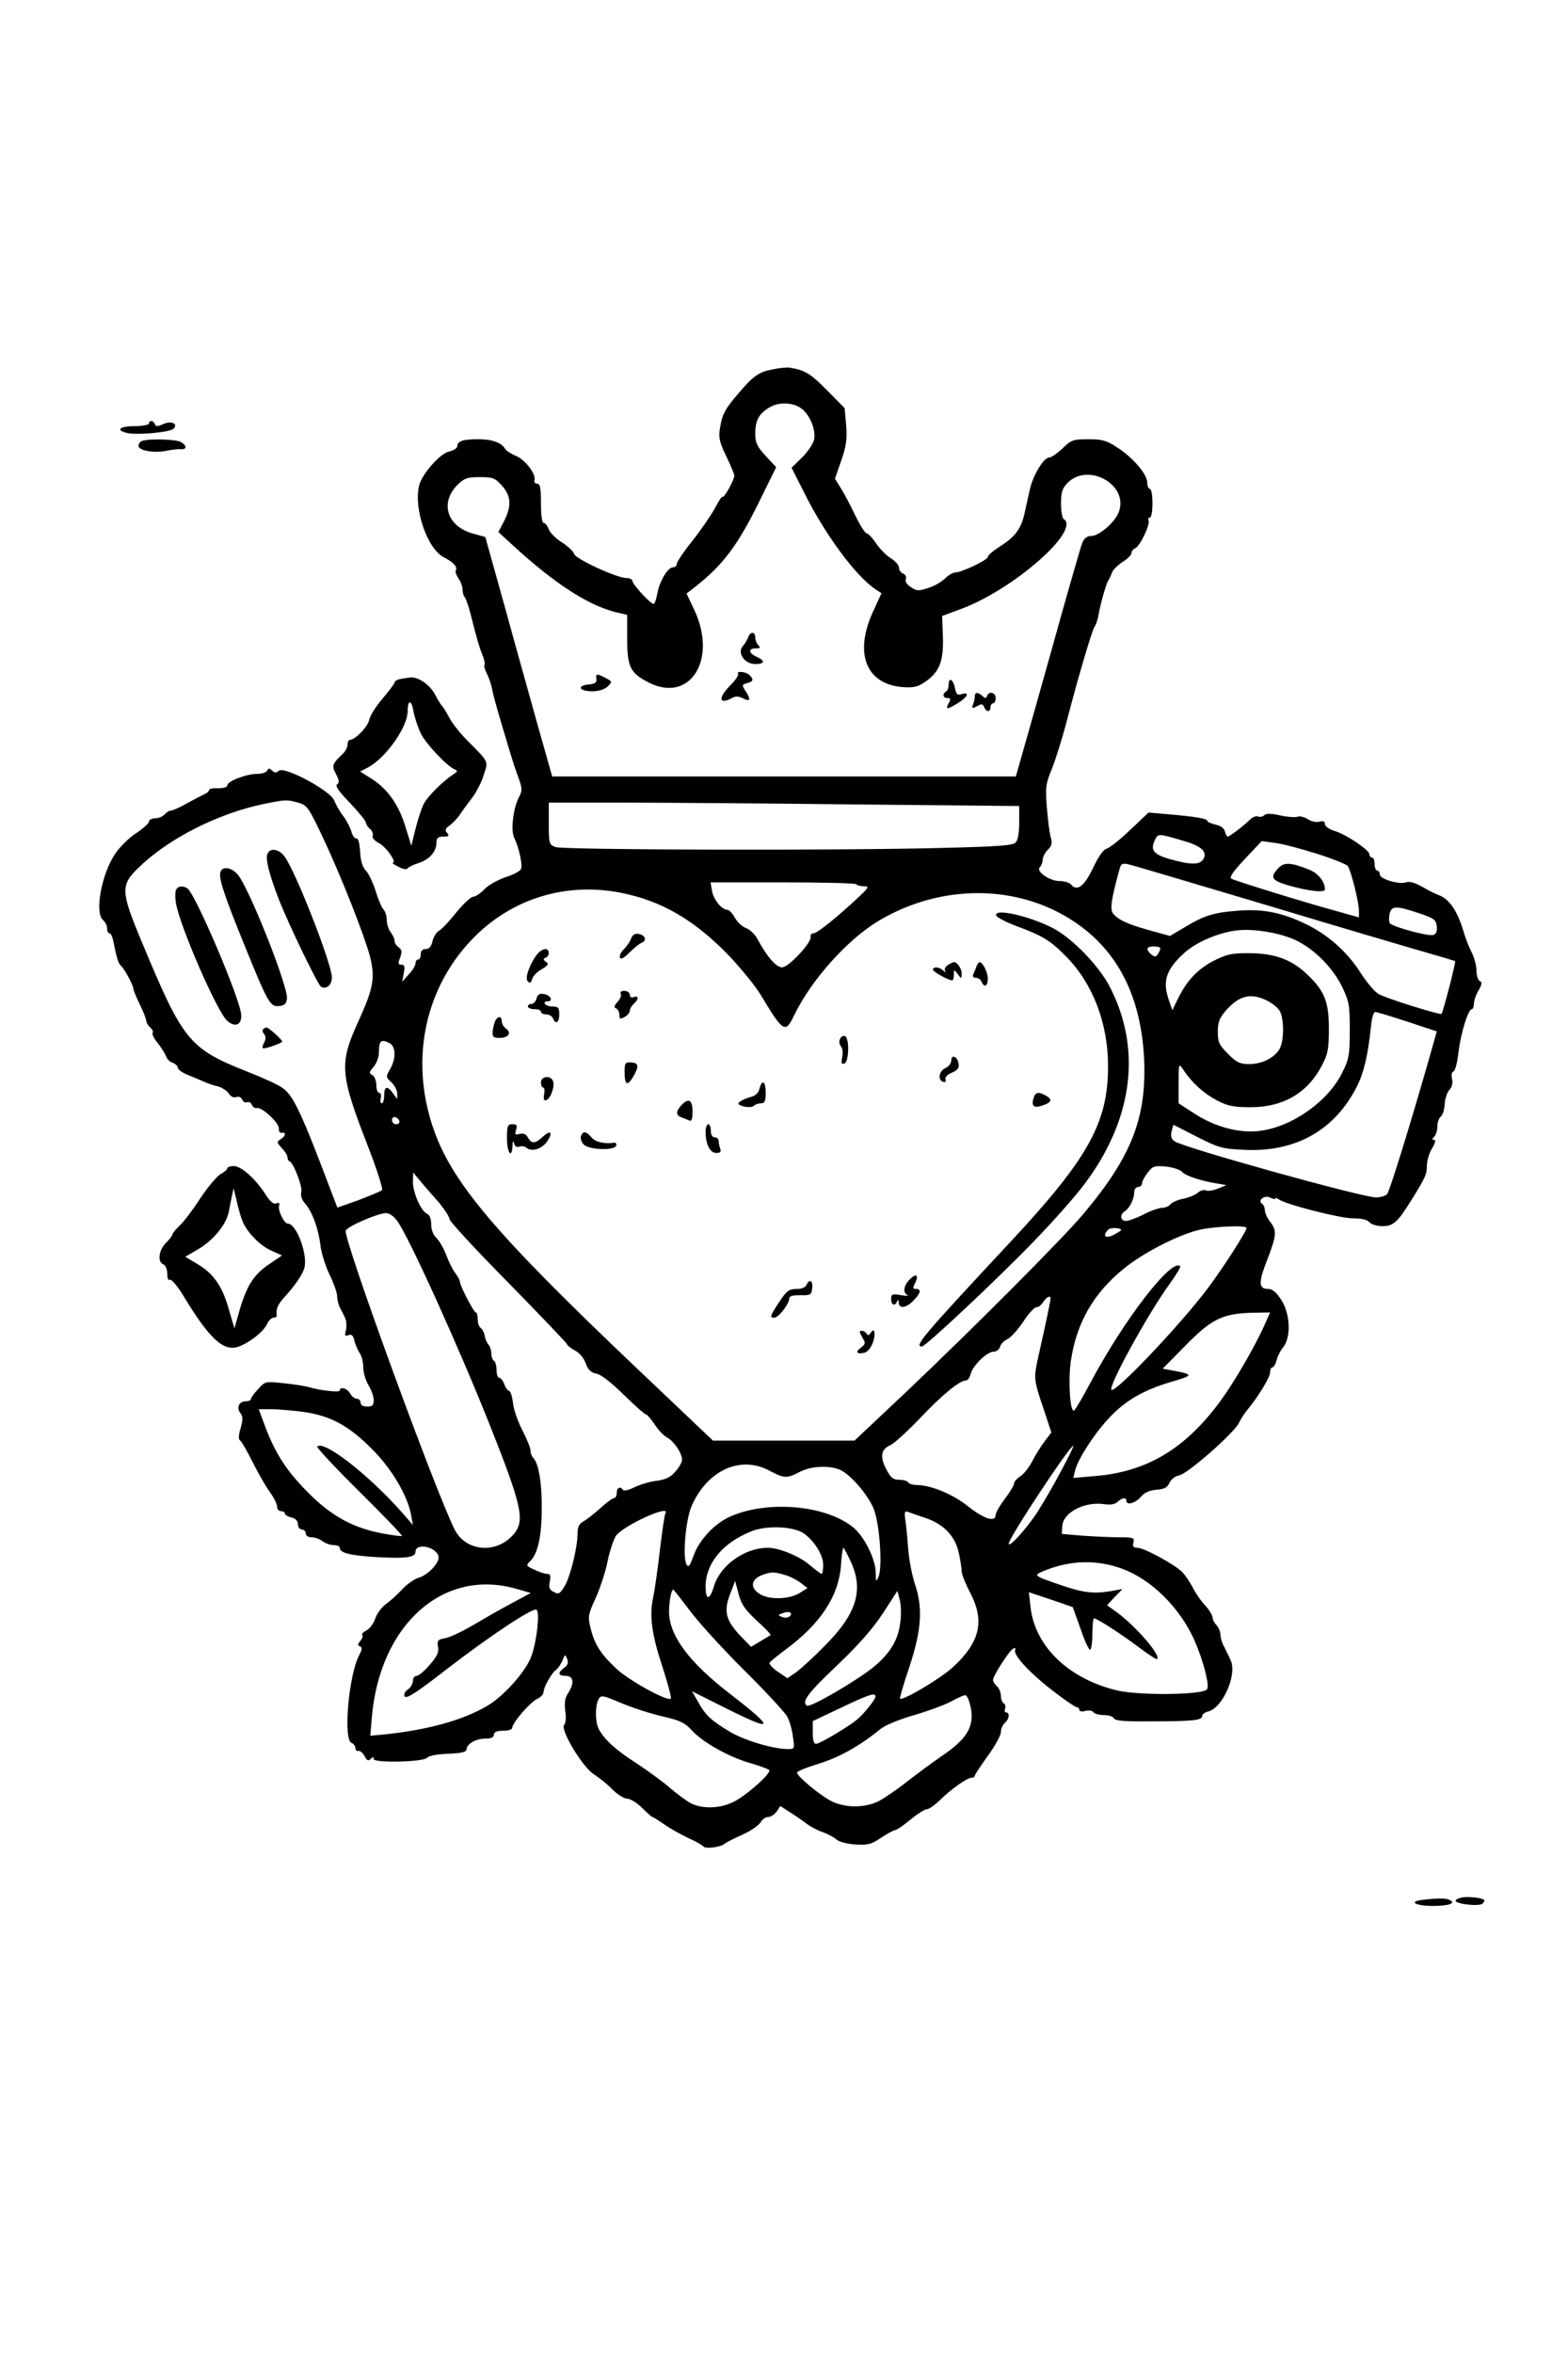 <?xml version="1.0" encoding="UTF-8" standalone="yes"?>
<svg version="1.0" xmlns="http://www.w3.org/2000/svg" width="450pt" height="675pt" viewBox="0 0 600 900" preserveAspectRatio="xMidYMid meet">
  <g transform="translate(0,900) scale(0.1,-0.1)" fill="#000000" stroke="none">
    <path d="M2961 7588 c-56 -10 -78 -25 -133 -90 -55 -64 -64 -81 -73 -136 -6
-36 -2 -53 24 -107 17 -35 31 -69 31 -74 0 -16 -39 -87 -45 -81 -2 3 -16 -17
-30 -45 -15 -27 -53 -83 -86 -124 -32 -40 -59 -80 -59 -87 0 -8 -7 -14 -15
-14 -20 0 -52 -54 -60 -102 -4 -21 -10 -38 -14 -38 -12 0 -81 75 -81 88 0 6
-10 11 -22 11 -35 -1 -196 73 -201 92 -3 10 -23 29 -46 44 -23 14 -46 37 -51
50 -5 14 -14 25 -20 25 -6 0 -10 30 -10 75 0 59 -3 75 -15 75 -8 0 -12 6 -10
13 8 21 -34 78 -70 93 -18 7 -38 20 -42 27 -14 24 -50 37 -102 37 -59 0 -81
-7 -81 -26 0 -8 -14 -17 -31 -21 -34 -6 -104 -86 -115 -129 -22 -89 31 -244
95 -276 36 -18 53 -37 45 -50 -3 -4 2 -18 10 -30 9 -12 16 -32 16 -43 0 -12 4
-25 9 -30 5 -6 19 -49 30 -96 12 -48 27 -102 36 -121 8 -20 12 -38 9 -41 -3
-3 1 -18 9 -34 8 -15 18 -44 21 -63 6 -31 21 -82 70 -245 8 -27 22 -69 31 -93
14 -39 14 -46 0 -73 -21 -40 -31 -124 -18 -152 19 -39 33 -104 27 -120 -3 -9
-30 -23 -59 -32 -29 -10 -66 -30 -81 -46 -15 -16 -35 -29 -43 -29 -9 0 -38
-27 -65 -60 -26 -33 -56 -65 -66 -70 -10 -6 -21 -23 -25 -40 -5 -21 -13 -30
-26 -30 -12 0 -19 -7 -19 -20 0 -11 -4 -20 -10 -20 -5 0 -10 -6 -10 -14 0 -8
-11 -28 -26 -43 l-25 -28 6 33 c5 25 3 32 -9 32 -13 0 -14 5 -5 27 8 22 7 30
-5 39 -9 6 -16 17 -16 25 0 8 -7 23 -15 33 -8 11 -15 32 -15 47 0 15 -6 34
-13 41 -7 7 -20 39 -30 71 -10 32 -27 67 -37 77 -13 13 -20 37 -22 72 -2 33
-7 52 -14 51 -7 -1 -15 10 -19 25 -4 15 -18 42 -31 60 -14 17 -29 45 -35 60
-13 37 -190 132 -212 114 -10 -9 -17 -8 -26 1 -11 9 -14 9 -18 0 -3 -7 -20
-13 -39 -13 -41 0 -114 -28 -114 -44 0 -7 -14 -11 -35 -11 -19 1 -35 -2 -35
-7 0 -5 -10 -13 -22 -18 -13 -6 -43 -22 -67 -35 -24 -14 -50 -25 -56 -25 -7 0
-18 -7 -25 -15 -7 -8 -23 -15 -36 -15 -13 0 -24 -6 -24 -12 0 -7 -22 -27 -49
-45 -27 -17 -63 -53 -80 -78 -53 -79 -80 -227 -46 -255 8 -7 15 -21 15 -31 0
-11 4 -19 9 -19 5 0 11 -12 14 -27 14 -70 20 -89 31 -98 13 -13 46 -73 46 -86
0 -5 11 -32 25 -61 14 -28 25 -57 25 -64 0 -6 7 -17 15 -24 8 -7 12 -16 9 -21
-3 -5 6 -23 20 -39 13 -17 27 -39 31 -49 3 -11 15 -23 26 -26 10 -4 19 -12 19
-18 0 -7 15 -18 33 -26 17 -7 46 -19 62 -26 17 -8 42 -17 58 -20 15 -4 34 -16
42 -27 8 -13 20 -18 30 -14 9 3 18 -1 22 -10 3 -8 11 -13 18 -10 8 3 16 -2 19
-10 3 -8 12 -14 19 -12 20 4 85 -57 84 -78 -1 -11 4 -18 11 -17 18 4 15 -14
-5 -25 -15 -9 -14 -12 5 -33 12 -12 22 -28 22 -35 0 -7 3 -14 8 -16 16 -7 50
-97 45 -117 -4 -14 2 -30 14 -44 27 -30 51 -94 59 -159 3 -29 19 -80 35 -113
16 -33 29 -70 29 -82 0 -13 5 -32 10 -43 6 -11 15 -29 20 -40 6 -11 7 -32 4
-47 -6 -22 -4 -25 9 -20 12 5 19 -1 23 -21 4 -15 13 -36 20 -47 8 -11 14 -35
14 -55 0 -19 9 -50 20 -68 11 -18 20 -44 20 -57 0 -20 -5 -25 -25 -25 -16 0
-25 6 -25 15 0 8 -7 15 -15 15 -8 0 -19 9 -25 20 -11 20 -40 28 -40 11 0 -8
-80 1 -120 14 -11 3 -52 10 -92 14 -73 8 -73 8 -100 -22 -16 -17 -28 -34 -28
-39 0 -4 -9 -8 -20 -8 -26 0 -36 -25 -20 -45 10 -13 10 -24 1 -57 -8 -26 -9
-43 -3 -47 6 -3 28 -42 50 -86 22 -44 52 -95 66 -114 14 -19 26 -43 26 -53 0
-10 7 -18 15 -18 8 0 15 -4 15 -9 0 -5 11 -12 25 -15 16 -4 25 -13 25 -26 0
-11 7 -20 15 -20 8 0 15 -7 15 -15 0 -9 9 -15 23 -15 12 0 31 -7 41 -15 11 -8
30 -15 43 -15 13 0 23 -4 23 -10 0 -20 41 -30 144 -36 111 -6 146 -1 146 21 0
35 81 19 88 -19 5 -23 -42 -72 -77 -81 -14 -4 -42 -23 -61 -43 -19 -21 -48
-47 -64 -58 -16 -12 -34 -36 -40 -55 -6 -18 -21 -38 -33 -45 -13 -6 -20 -14
-17 -17 4 -4 1 -14 -7 -23 -11 -13 -11 -18 -2 -21 10 -4 9 -12 -3 -35 -40 -77
-61 -322 -29 -334 8 -4 15 -12 15 -20 0 -8 5 -13 12 -11 6 1 17 -8 23 -20 9
-17 14 -20 23 -11 9 9 12 9 12 0 0 -16 191 -12 205 5 6 7 39 14 80 15 50 2 70
7 70 16 0 21 36 42 72 42 23 0 33 5 33 15 0 10 11 15 35 15 20 0 35 5 35 11 0
19 70 100 96 111 13 6 24 18 24 26 0 19 32 75 48 85 7 5 18 21 24 35 10 25 11
26 18 7 6 -14 3 -24 -11 -34 -26 -19 -24 -31 6 -31 30 0 34 -27 9 -66 -12 -18
-15 -37 -11 -68 4 -24 2 -47 -4 -53 -17 -17 69 -161 113 -189 20 -13 53 -39
72 -59 19 -19 45 -35 57 -35 11 0 37 -16 56 -35 19 -19 37 -35 40 -35 2 0 23
-13 46 -29 23 -16 65 -39 92 -52 28 -12 53 -27 56 -31 7 -11 64 -4 81 9 7 6
38 22 70 36 31 14 61 35 68 46 6 12 19 21 29 21 10 0 25 10 33 21 l14 21 39
-25 c22 -14 51 -34 65 -45 14 -10 40 -24 59 -30 19 -7 42 -19 52 -28 10 -9 41
-17 73 -19 48 -3 61 1 98 26 24 16 48 29 53 29 6 0 32 18 59 40 26 22 55 40
63 40 8 0 29 15 47 32 43 43 106 88 123 88 7 0 13 3 13 8 0 4 23 38 50 76 28
38 50 79 50 91 0 12 7 28 15 35 17 14 20 40 5 40 -5 0 -7 6 -4 14 3 8 1 17 -5
21 -6 3 -11 17 -11 29 0 13 -7 29 -15 36 -8 7 -15 18 -15 24 0 17 63 114 78
121 7 2 10 0 7 -5 -11 -17 52 -86 141 -155 46 -36 89 -65 94 -65 6 0 10 -5 10
-10 0 -6 10 -8 24 -4 13 3 27 1 30 -5 4 -6 22 -11 41 -11 18 0 35 -6 37 -12 4
-10 41 -13 144 -12 158 0 194 4 194 20 0 7 11 15 24 18 55 14 111 141 85 196
-6 14 -18 37 -25 52 -8 14 -14 35 -14 46 0 11 -7 27 -15 36 -8 8 -15 21 -15
29 0 8 -12 28 -27 45 -16 16 -37 47 -48 68 -11 22 -29 48 -40 60 -28 29 -147
94 -173 94 -15 0 -19 5 -15 20 5 18 0 20 -53 20 -33 0 -95 3 -140 6 l-81 7 2
30 c3 51 83 94 158 84 27 -4 44 -1 54 9 17 16 33 18 33 4 0 -19 34 -10 55 14
14 17 34 26 61 28 30 2 41 9 49 26 6 14 22 26 38 29 33 7 206 159 227 199 8
16 22 38 31 49 43 51 89 127 89 145 0 11 4 20 9 20 5 0 12 12 16 27 3 14 15
38 26 51 30 39 26 127 -8 180 -19 29 -34 42 -51 42 -36 0 -37 25 -3 111 36 94
38 112 11 146 -11 14 -20 34 -20 44 0 10 -5 21 -10 24 -21 13 10 36 31 24 10
-5 19 -7 19 -3 0 3 6 2 13 -3 23 -19 234 -73 284 -73 33 0 55 -5 63 -15 7 -8
29 -15 49 -15 43 0 59 15 112 100 54 87 59 98 59 132 0 18 9 48 20 66 12 20
15 32 8 32 -9 0 -9 3 0 12 7 7 12 24 12 39 0 15 6 32 13 38 8 6 14 27 15 47 1
20 9 45 18 55 11 12 14 27 10 43 -3 15 -1 26 6 28 6 2 15 35 19 74 9 73 37
164 51 164 4 0 8 9 8 21 0 11 8 35 18 51 13 23 14 32 5 35 -7 3 -13 20 -13 39
0 19 -8 51 -19 72 -10 20 -24 55 -30 77 -22 76 -53 123 -90 139 -20 8 -43 19
-51 24 -44 26 -63 32 -80 27 -28 -9 -100 13 -100 30 0 8 -4 15 -10 15 -5 0
-10 11 -10 25 0 14 -4 25 -10 25 -5 0 -10 6 -10 13 -1 16 -89 76 -134 89 -20
6 -36 18 -36 26 0 10 -7 13 -21 9 -12 -3 -32 1 -45 10 -13 8 -31 13 -39 9 -9
-3 -38 -1 -66 5 -35 8 -54 8 -61 1 -6 -6 -17 -8 -24 -5 -7 3 -21 -2 -30 -11
-21 -22 -79 -66 -86 -66 -3 0 -8 9 -11 20 -3 13 -17 22 -36 26 -17 4 -31 10
-31 14 0 9 -48 17 -155 26 l-70 6 -70 -66 c-38 -37 -79 -69 -90 -72 -13 -3
-32 -31 -52 -73 -33 -70 -61 -92 -84 -65 -6 8 -26 14 -44 14 -39 0 -92 37 -76
53 6 6 11 19 11 29 0 10 9 27 19 37 16 16 18 26 12 48 -5 16 -11 66 -15 113
-6 78 -5 91 19 149 14 35 39 114 55 175 41 159 99 358 109 370 5 6 11 25 14
41 9 51 29 119 38 135 5 8 12 23 15 32 4 10 22 27 40 39 19 11 34 27 34 34 0
7 6 15 14 18 18 7 59 93 51 107 -3 5 -1 10 4 10 7 0 11 23 11 55 0 30 -4 55
-10 55 -5 0 -10 11 -10 24 0 32 -54 95 -114 134 -41 27 -58 32 -111 32 -59 0
-66 -3 -99 -35 -20 -19 -43 -35 -51 -35 -21 0 -62 -67 -74 -122 -6 -27 -16
-69 -21 -94 -13 -57 -36 -88 -95 -125 -25 -16 -45 -33 -45 -39 0 -12 -101 -60
-126 -60 -8 0 -25 -10 -38 -23 -12 -12 -41 -29 -64 -36 -36 -12 -44 -12 -66 3
-16 10 -23 22 -20 31 4 8 -1 17 -10 21 -9 3 -16 14 -16 23 0 9 -14 25 -30 35
-17 10 -42 35 -57 57 -14 21 -31 39 -37 39 -6 1 -25 31 -43 68 -18 37 -42 84
-55 104 l-23 37 24 69 c19 55 23 81 19 134 l-6 67 -69 70 c-64 64 -82 75 -143
85 -8 1 -35 -1 -59 -6z m111 -155 c31 -27 50 -80 43 -115 -4 -17 -25 -47 -46
-68 l-40 -39 47 -93 c80 -161 197 -320 273 -371 l24 -16 -33 -72 c-72 -158
-26 -275 112 -287 44 -3 59 0 88 20 55 37 71 79 68 173 l-3 79 73 27 c200 74
460 302 392 344 -5 3 -10 30 -10 59 0 44 5 58 25 79 81 81 238 -10 195 -114
-16 -39 -75 -89 -104 -89 -16 0 -27 -8 -35 -27 -6 -16 -61 -206 -121 -423 -61
-217 -116 -412 -122 -432 l-11 -38 -887 0 -887 0 -56 198 c-30 108 -88 314
-127 457 l-73 261 -50 14 c-97 28 -124 117 -57 185 27 26 37 30 86 30 50 0 58
-3 85 -33 35 -39 37 -77 8 -135 l-22 -42 59 -54 c156 -143 283 -225 388 -252
l46 -11 0 -93 c0 -105 12 -130 81 -165 157 -81 264 83 178 272 l-32 68 29 22
c111 87 167 161 253 337 l61 124 -40 43 c-33 36 -40 51 -40 84 0 52 13 76 53
101 38 24 98 20 129 -8z m-1931 -1503 c34 -10 40 -18 93 -130 71 -150 160
-377 182 -459 20 -81 13 -121 -44 -246 -75 -164 -72 -202 38 -485 33 -85 56
-158 52 -162 -4 -4 -45 -21 -89 -38 l-82 -29 -20 52 c-117 310 -148 376 -189
405 -15 12 -75 39 -133 62 -227 90 -248 116 -410 506 -77 185 -78 209 -8 276
114 111 304 207 479 243 83 17 88 17 131 5z m2142 -7 l617 -6 0 -63 c0 -40 -5
-68 -14 -77 -11 -11 -70 -15 -272 -20 -400 -11 -1459 -8 -1488 3 -25 9 -26 13
-26 90 l0 80 283 0 c156 0 561 -3 900 -7z m1255 -142 c62 -19 83 -41 66 -68
-14 -22 -50 -21 -128 1 -62 18 -75 34 -57 72 12 27 11 27 119 -5z m500 -46
c60 -19 114 -41 119 -47 12 -16 43 -138 43 -172 l0 -25 -92 26 c-118 32 -379
113 -396 122 -9 5 6 27 52 76 l64 68 50 -7 c28 -3 99 -22 160 -41z m-198 -195
c272 -82 547 -163 610 -181 63 -18 116 -34 118 -35 4 -2 -46 -196 -52 -202 -5
-5 -205 57 -239 75 -15 7 -45 43 -68 78 -52 83 -126 149 -213 191 -89 43 -162
58 -256 51 -94 -7 -131 -18 -204 -62 l-59 -35 -76 21 c-86 24 -121 40 -141 64
-14 16 -8 55 26 178 4 13 12 16 32 11 15 -3 250 -73 522 -154z m-1564 78 c4
-5 18 -8 30 -8 21 0 19 -4 -19 -40 -81 -76 -160 -140 -174 -140 -8 0 -13 -6
-11 -13 5 -21 -84 -117 -109 -117 -23 0 -57 39 -95 109 -9 17 -29 36 -43 41
-14 5 -34 23 -43 40 -9 16 -22 30 -28 30 -22 0 -52 37 -59 70 l-6 35 275 0
c151 0 278 -3 282 -7z m-904 -32 c159 -31 285 -104 419 -243 46 -49 100 -115
119 -147 88 -146 95 -150 129 -79 66 136 205 291 325 362 238 141 530 140 746
-4 167 -111 256 -286 268 -525 10 -225 -48 -375 -234 -595 -80 -95 -424 -440
-686 -688 l-188 -177 -271 0 -271 0 -296 281 c-539 512 -705 708 -776 919 -89
266 -27 542 163 730 147 145 348 205 553 166z m3058 -79 c57 -19 65 -25 68
-50 2 -18 -2 -29 -13 -33 -16 -7 -153 30 -166 44 -4 4 -5 19 -2 35 7 33 23 34
113 4z m-470 -104 c71 -35 139 -103 176 -178 26 -55 29 -69 29 -165 0 -94 -3
-111 -28 -161 -54 -112 -195 -211 -320 -225 -76 -9 -169 16 -247 67 l-60 39 0
77 c0 75 0 77 17 53 32 -50 79 -92 128 -118 42 -22 63 -27 130 -27 125 0 218
54 273 159 23 44 27 63 27 141 0 103 -16 144 -82 207 -59 57 -123 81 -218 82
-68 1 -88 -3 -137 -27 -62 -31 -106 -76 -140 -146 l-22 -45 -12 35 c-28 76
-12 122 61 187 48 42 137 78 205 84 66 6 164 -12 220 -39z m-520 -30 c0 -5 -4
-14 -9 -22 -8 -12 -12 -12 -25 -2 -23 19 -20 31 9 31 14 0 25 -3 25 -7z m406
-199 c19 -9 41 -26 49 -38 17 -23 20 -102 5 -140 -14 -37 -67 -66 -119 -66
-37 0 -49 6 -82 39 -34 34 -39 45 -39 84 0 38 6 53 32 83 50 56 93 67 154 38z
m540 -82 l112 -37 -34 -120 c-71 -247 -146 -490 -156 -502 -6 -7 -25 -13 -43
-13 -52 0 -739 191 -771 215 -12 8 -15 20 -11 37 l7 26 90 -46 c83 -42 96 -46
181 -50 197 -10 348 76 432 244 26 51 42 122 53 227 3 34 10 57 17 56 7 0 62
-17 123 -37z m-3895 -82 c24 -13 25 -58 2 -99 -17 -29 -17 -31 5 -51 12 -11
22 -31 22 -43 l0 -21 -16 22 c-21 30 -34 28 -34 -8 0 -16 -4 -30 -9 -30 -5 0
-7 9 -4 20 3 11 0 20 -6 20 -6 0 -11 13 -11 30 0 16 -7 33 -15 38 -14 7 -13
11 5 32 11 13 20 37 20 55 0 45 8 52 41 35z m37 -298 c2 -7 -3 -12 -12 -12 -9
0 -16 7 -16 16 0 17 22 14 28 -4z m2995 -194 c12 -15 72 -35 136 -45 l34 -6
-32 -13 c-17 -7 -38 -11 -47 -7 -8 3 -22 -1 -32 -10 -9 -8 -34 -18 -54 -22
-21 -4 -42 -13 -49 -21 -6 -8 -21 -14 -33 -14 -11 0 -43 -11 -70 -25 -27 -14
-58 -25 -68 -25 -21 0 -24 25 -4 37 18 11 36 47 36 72 0 12 7 21 15 21 8 0 15
6 15 14 0 7 10 26 22 41 19 25 26 27 70 23 27 -3 54 -12 61 -20z m-2850 -110
c26 -30 47 -62 47 -71 0 -8 101 -118 225 -243 123 -126 225 -232 225 -236 0
-4 13 -14 29 -23 18 -9 35 -29 42 -49 9 -25 20 -36 41 -40 18 -3 58 -35 105
-81 42 -41 80 -75 85 -75 4 0 19 -17 33 -38 14 -22 36 -45 49 -51 25 -14 56
-60 56 -84 0 -9 -11 -29 -25 -45 -19 -22 -36 -31 -73 -36 -26 -3 -65 -15 -85
-25 -20 -10 -40 -15 -43 -10 -10 16 -24 9 -24 -11 0 -11 -5 -20 -10 -20 -6 0
-29 -17 -53 -39 -23 -21 -52 -43 -64 -50 -17 -9 -23 -21 -23 -47 0 -53 -28
-166 -50 -202 -18 -29 -23 -31 -41 -21 -17 8 -20 17 -15 40 4 22 2 29 -10 29
-9 0 -31 7 -49 16 -33 15 -33 16 -15 34 28 28 43 95 43 200 1 97 -12 173 -32
193 -6 6 -11 19 -11 29 0 10 -14 44 -31 77 -17 33 -34 80 -36 105 -3 25 -10
46 -15 46 -4 0 -13 11 -18 25 -5 14 -14 25 -20 25 -5 0 -10 13 -10 29 0 17 -4
33 -10 36 -5 3 -10 16 -10 29 0 12 -5 27 -10 32 -6 6 -13 21 -15 34 -2 13 -10
27 -16 31 -6 4 -11 18 -11 33 0 14 -3 26 -7 26 -8 0 -61 102 -61 117 0 6 -8
21 -18 34 -10 13 -26 45 -35 70 -10 26 -27 55 -37 64 -12 11 -20 31 -20 52 0
21 -6 36 -15 40 -23 8 -55 81 -55 122 l1 36 22 -26 c12 -15 43 -51 70 -81z
m-153 -78 c46 -64 230 -470 350 -770 125 -314 139 -373 99 -424 -63 -80 -184
-74 -229 13 -74 147 -428 1116 -417 1144 6 16 121 66 154 67 13 0 30 -12 43
-30z m2770 -35 c0 -2 -13 -10 -30 -19 -31 -15 -43 -3 -19 21 9 9 49 7 49 -2z
m480 8 c0 -13 -94 -159 -151 -234 -105 -139 -352 -399 -366 -385 -13 13 137
286 219 400 27 37 47 70 44 73 -32 32 -212 -200 -342 -443 -30 -57 -59 -106
-64 -109 -15 -9 -23 108 -13 185 21 148 86 263 205 359 70 57 197 123 279 145
55 15 189 21 189 9z m-750 -270 c0 -7 -14 -76 -51 -241 -13 -63 -12 -75 23
-177 l31 -94 -25 -33 c-14 -18 -35 -52 -47 -75 -12 -24 -32 -50 -46 -59 -14
-9 -25 -22 -25 -29 0 -7 -16 -33 -35 -58 -19 -25 -35 -53 -35 -61 0 -30 -45
-16 -105 32 -59 47 -143 82 -198 82 -14 0 -29 5 -32 10 -3 6 -19 10 -35 10
-23 0 -32 8 -49 41 -25 48 -20 76 17 92 15 7 65 53 112 102 82 87 152 145 176
145 7 0 15 11 18 24 8 33 63 86 88 86 11 0 22 8 25 19 2 10 15 23 28 29 13 6
40 36 60 66 20 31 43 56 51 56 8 0 19 9 26 20 13 20 28 27 28 13z m817 -105
c-37 -82 -115 -216 -168 -288 -134 -182 -281 -270 -481 -286 l-81 -7 7 29 c11
43 71 137 126 196 62 69 135 111 240 142 87 25 88 29 12 43 l-43 8 81 82 c107
110 148 130 272 132 l58 1 -23 -52z m-3679 -328 c103 -14 173 -50 263 -140 78
-77 140 -182 153 -259 l6 -34 -40 46 c-129 146 -301 280 -326 254 -4 -3 69
-81 161 -172 92 -91 166 -168 163 -170 -2 -2 -36 3 -76 10 -111 21 -195 67
-282 155 -82 82 -126 149 -165 253 l-25 67 48 0 c26 0 80 -5 120 -10z m2903
-225 c-27 -52 -70 -125 -94 -163 -46 -67 -107 -134 -107 -116 0 21 233 374
247 374 3 0 -18 -43 -46 -95z m-1117 0 c57 -30 66 -31 116 -5 46 24 119 26
159 6 39 -21 100 -91 123 -144 23 -52 36 -222 20 -262 -10 -23 -11 -22 -11 16
-1 51 -43 135 -84 170 -102 86 -324 107 -469 45 -62 -26 -122 -90 -144 -151
-14 -40 -20 -47 -27 -34 -16 28 -3 174 20 225 61 136 186 193 297 134z m-398
-164 c-3 -4 -12 -67 -21 -140 -8 -72 -20 -154 -26 -183 -15 -70 -5 -141 38
-270 19 -60 33 -111 30 -115 -13 -12 -158 68 -207 113 -61 57 -85 94 -100 156
-11 44 -10 51 19 115 17 37 38 101 46 141 8 40 23 84 32 98 30 40 212 123 189
85z m992 -16 c72 -23 117 -70 131 -135 6 -28 11 -60 11 -71 0 -11 15 -48 33
-82 56 -108 37 -189 -68 -285 -47 -43 -192 -129 -201 -119 -2 2 14 57 36 122
47 142 52 227 20 319 -10 31 -22 92 -25 134 -3 42 -8 92 -11 111 -4 25 -2 32
8 29 7 -3 37 -13 66 -23z m-461 -61 c42 -31 73 -83 73 -120 0 -19 -3 -34 -6
-34 -3 0 -24 16 -47 35 -38 33 -117 65 -159 65 -88 0 -182 -67 -206 -147 -16
-55 -32 -55 -32 -1 0 87 64 166 173 210 58 25 166 20 204 -8z m178 -106 c52
-111 22 -203 -103 -327 -42 -43 -91 -87 -108 -99 l-31 -21 -37 25 c-20 14 -34
29 -31 35 4 5 32 28 63 51 132 98 201 203 210 320 2 37 7 68 9 68 2 0 15 -24
28 -52z m1041 -29 c112 -42 220 -150 275 -274 33 -75 58 -171 48 -186 -13 -22
-255 -25 -343 -5 -187 44 -318 170 -333 323 l-6 53 84 -28 84 -29 29 -81 c15
-45 32 -82 37 -82 5 0 9 27 9 60 0 33 3 60 6 60 12 0 106 -61 172 -111 36 -27
67 -47 70 -45 15 16 -91 137 -168 189 l-24 17 29 31 30 31 -45 -8 c-66 -11
-105 -6 -190 23 -108 37 -109 37 -59 57 98 39 198 41 295 5z m-1286 -25 c13
-4 37 -16 52 -27 l28 -21 -30 -19 c-40 -25 -119 -27 -154 -3 -38 24 -32 57 14
73 35 12 42 11 90 -3z m-115 -172 c32 -29 56 -54 54 -56 -2 -1 -20 -12 -40
-24 l-35 -21 -36 37 c-63 65 -71 100 -41 173 l16 42 13 -49 c10 -39 24 -60 69
-102z m-923 122 l59 -17 -78 -42 c-43 -23 -109 -61 -148 -84 -38 -22 -84 -44
-102 -47 -28 -5 -31 -9 -27 -33 4 -20 -3 -36 -31 -68 -20 -24 -43 -43 -51 -43
-8 0 -14 -9 -14 -19 0 -11 -9 -26 -19 -33 -13 -9 -17 -19 -12 -27 6 -10 48 17
157 102 170 131 333 239 347 230 13 -8 2 -117 -19 -176 -20 -58 -105 -154
-170 -192 -93 -55 -229 -92 -393 -109 l-54 -5 6 72 c31 353 272 568 549 491z
m665 -81 c31 -43 125 -146 209 -230 84 -83 159 -164 167 -180 8 -15 18 -49 21
-75 7 -47 7 -48 -19 -48 -56 0 -166 33 -222 66 -73 44 -94 64 -122 115 l-23
40 132 -66 c184 -92 188 -79 15 55 -159 122 -234 224 -235 315 0 39 9 85 16
85 2 0 29 -35 61 -77z m808 -48 c-8 -69 -40 -121 -107 -175 -66 -52 -237 -152
-250 -144 -22 14 2 47 114 153 85 81 138 142 177 201 l55 85 9 -35 c5 -19 6
-57 2 -85z m-423 23 c-6 -6 -19 -7 -29 -3 -17 7 -17 8 2 15 24 9 41 2 27 -12z
m-487 -383 c66 -15 85 -24 110 -51 42 -47 138 -101 220 -126 39 -11 74 -24 78
-28 11 -10 -82 -94 -134 -121 -53 -27 -121 -29 -166 -6 -17 9 -53 36 -80 59
-26 23 -84 65 -128 94 -81 52 -123 91 -144 131 -14 27 -14 88 -1 113 9 17 14
17 87 -14 43 -18 114 -41 158 -51z m815 76 c0 -12 -48 -71 -74 -91 -38 -30
-140 -90 -153 -90 -9 0 -13 14 -13 44 l0 43 108 51 c109 52 132 59 132 43z
m364 -39 c16 -76 -13 -124 -118 -194 -33 -23 -90 -65 -126 -93 -36 -29 -85
-62 -107 -74 -52 -26 -124 -27 -178 -2 -41 19 -135 96 -135 111 0 5 37 20 83
34 78 24 157 68 234 131 19 16 72 38 135 56 57 17 121 41 143 54 22 12 45 22
50 21 6 -2 14 -21 19 -44z"/>
    <path d="M2863 6563 c-3 -10 -13 -26 -21 -35 -22 -26 8 -68 48 -68 37 0 39 13
5 28 -31 14 -33 32 -3 32 17 0 19 3 10 12 -7 7 -12 20 -12 30 0 23 -19 23 -27
1z"/>
    <path d="M2824 6422 c3 -5 -10 -24 -29 -43 -48 -48 -45 -76 6 -49 13 8 25 7
40 0 29 -16 34 -7 13 25 -16 25 -16 26 4 32 25 6 27 14 10 31 -13 13 -52 17
-44 4z"/>
    <path d="M2282 6403 c2 -14 -5 -19 -30 -21 -48 -5 -34 -27 16 -26 24 0 47 8
57 18 19 19 19 19 -12 35 -29 15 -34 14 -31 -6z"/>
    <path d="M3630 6381 c0 -11 -4 -23 -10 -26 -15 -9 -12 -25 5 -25 13 0 14 -4 5
-20 -14 -25 -6 -25 36 1 37 23 46 44 14 34 -17 -5 -21 -1 -26 24 -7 34 -24 42
-24 12z"/>
    <path d="M3730 6336 c0 -8 -3 -22 -7 -31 -5 -15 -3 -16 16 -6 17 10 22 9 27
-4 8 -19 24 -20 24 0 0 8 5 15 10 15 6 0 10 9 10 20 0 22 -26 28 -33 8 -4 -10
-7 -10 -18 0 -17 16 -29 15 -29 -2z"/>
    <path d="M1023 5733 c-8 -19 9 -83 44 -173 37 -95 149 -326 161 -334 20 -12
42 6 42 35 0 52 -141 412 -182 464 -22 29 -56 33 -65 8z"/>
    <path d="M844 5666 c-9 -22 13 -89 93 -285 89 -219 97 -233 132 -229 20 2 27
9 29 29 5 46 -149 433 -190 476 -24 26 -56 30 -64 9z"/>
    <path d="M673 5595 c-3 -9 -3 -30 0 -48 14 -87 157 -416 196 -451 30 -27 56
-17 54 22 -2 57 -176 465 -206 484 -19 12 -37 9 -44 -7z"/>
    <path d="M1007 5063 c-4 -3 -2 -12 4 -19 7 -9 7 -19 -1 -33 -6 -12 -7 -21 -2
-21 14 0 72 21 72 26 0 7 -52 54 -60 54 -4 0 -10 -3 -13 -7z"/>
    <path d="M4891 5679 c-32 -35 -26 -46 37 -65 76 -22 142 -30 142 -16 0 29 -26
62 -59 75 -72 29 -97 30 -120 6z"/>
    <path d="M3812 5498 c3 -7 36 -24 74 -39 104 -38 134 -57 194 -118 103 -105
160 -256 160 -420 0 -214 -75 -350 -366 -663 -348 -373 -377 -408 -346 -408
14 0 287 256 427 401 72 74 159 172 194 219 185 245 221 513 100 751 -40 81
-143 188 -218 228 -90 47 -229 79 -219 49z"/>
    <path d="M2415 5410 c-4 -11 -16 -29 -27 -40 -11 -10 -18 -24 -16 -32 3 -9 15
-3 36 18 17 17 38 34 47 38 22 8 14 30 -12 34 -14 2 -23 -4 -28 -18z"/>
    <path d="M2058 5353 c-29 -35 -51 -94 -39 -106 9 -9 13 -7 17 8 3 11 19 28 37
38 25 15 28 20 16 28 -11 8 -11 12 -1 16 16 6 16 33 -1 33 -8 0 -21 -8 -29
-17z"/>
    <path d="M3627 5309 c-9 -6 -14 -16 -11 -22 5 -8 3 -8 -7 1 -15 14 -39 16 -39
3 0 -8 60 -41 74 -41 3 0 6 10 6 22 0 21 0 21 15 2 14 -19 14 -19 15 2 0 19
-17 44 -29 44 -4 0 -14 -5 -24 -11z"/>
    <path d="M3736 5303 c-3 -10 -9 -24 -12 -30 -3 -8 1 -13 10 -13 9 0 19 -7 22
-15 10 -25 24 -17 24 13 -1 25 -20 62 -32 62 -3 0 -8 -8 -12 -17z"/>
    <path d="M2375 5199 c4 -5 -1 -20 -12 -31 -13 -15 -15 -22 -5 -25 6 -3 12 -13
12 -24 0 -17 3 -18 20 -9 11 6 20 17 20 24 0 8 7 19 15 26 8 7 15 17 15 22 0
6 -7 8 -15 4 -9 -3 -15 0 -15 9 0 8 -9 15 -21 15 -12 0 -17 -4 -14 -11z"/>
    <path d="M2053 5181 c-3 -12 -12 -21 -19 -21 -8 0 -14 -4 -14 -10 0 -5 11 -10
25 -10 14 0 25 -4 25 -10 0 -5 9 -10 20 -10 11 0 23 -7 26 -15 10 -25 24 -17
24 15 0 25 -4 30 -24 30 -14 0 -28 5 -31 10 -3 6 1 10 10 10 24 0 12 24 -14
28 -16 3 -24 -2 -28 -17z"/>
    <path d="M1894 5093 c-4 -10 -8 -28 -9 -40 -1 -19 4 -23 26 -23 34 0 48 19 26
35 -10 7 -17 20 -17 29 0 21 -16 21 -26 -1z"/>
    <path d="M3214 5025 c-4 -9 -2 -21 4 -27 6 -6 8 -24 5 -41 -5 -23 -3 -29 8
-25 18 6 20 99 2 105 -7 3 -16 -3 -19 -12z"/>
    <path d="M3640 4943 c0 -10 -10 -23 -22 -28 -25 -11 -31 -46 -9 -53 8 -3 12 1
9 9 -3 8 7 19 24 26 22 9 29 18 26 35 -4 27 -28 37 -28 11z"/>
    <path d="M2390 4901 c0 -51 10 -57 32 -21 24 41 23 55 -7 56 -22 2 -25 -2 -25
-35z"/>
    <path d="M2070 4860 c0 -11 4 -20 9 -20 4 0 6 -12 3 -26 -3 -19 -1 -25 8 -22
17 5 34 54 26 73 -8 23 -46 19 -46 -5z"/>
    <path d="M2906 4835 c-4 -16 -16 -27 -34 -31 -15 -4 -33 -12 -41 -18 -10 -8
-7 -12 15 -18 16 -4 33 -3 38 2 6 6 18 10 28 10 14 0 18 8 18 40 0 45 -14 54
-24 15z"/>
    <path d="M3955 4800 c-10 -31 2 -40 35 -28 35 12 38 23 11 38 -28 15 -39 13
-46 -10z"/>
    <path d="M2607 4772 c-22 -24 -21 -38 1 -46 9 -3 23 -9 30 -12 8 -4 12 6 12
35 0 45 -16 53 -43 23z"/>
    <path d="M1940 4645 c0 -55 19 -80 21 -27 1 18 3 21 6 9 3 -12 10 -16 20 -13
9 4 22 1 29 -5 20 -16 59 -3 79 27 22 34 11 43 -18 16 -29 -27 -43 -28 -57 -3
-7 13 -16 17 -31 14 -18 -5 -20 -3 -14 16 5 17 2 21 -14 21 -19 0 -21 -6 -21
-55z"/>
    <path d="M2700 4671 c0 -48 17 -81 41 -81 15 0 19 4 15 16 -3 9 -6 22 -6 30 0
8 -7 14 -15 14 -9 0 -15 9 -15 25 0 14 -4 25 -10 25 -5 0 -10 -13 -10 -29z"/>
    <path d="M2223 4654 c-3 -8 2 -23 11 -32 20 -20 117 -24 124 -4 2 7 -2 13 -9
11 -38 -5 -71 3 -86 21 -21 24 -32 25 -40 4z"/>
    <path d="M3477 4102 c-20 -22 -22 -48 -4 -56 6 -3 -5 -3 -25 0 -34 6 -38 4
-38 -15 0 -23 15 -29 23 -8 3 7 6 5 6 -5 1 -25 28 -22 56 7 28 28 32 45 10 45
-12 0 -13 4 -5 19 19 36 5 44 -23 13z"/>
    <path d="M3086 4085 c-3 -8 -18 -15 -33 -15 -35 0 -42 -5 -76 -57 -31 -48 -32
-53 -14 -53 16 0 57 53 57 73 0 10 13 13 43 13 39 -1 42 1 45 27 4 29 -12 37
-22 12z"/>
    <path d="M3290 3905 c0 -3 6 -14 12 -25 11 -16 9 -22 -7 -34 -24 -17 -17 -27
13 -20 13 4 25 19 33 41 11 35 5 58 -10 34 -6 -9 -11 -10 -15 -2 -7 11 -26 15
-26 6z"/>
    <path d="M570 7380 c0 -5 -25 -10 -55 -10 -57 0 -74 -15 -29 -26 35 -9 164 2
178 16 19 19 -8 32 -39 18 -22 -10 -29 -10 -33 0 -4 14 -22 16 -22 2z"/>
    <path d="M543 7313 c-7 -2 -13 -11 -13 -18 0 -19 61 -29 108 -19 20 4 45 7 55
6 23 -2 22 15 -2 28 -20 10 -125 13 -148 3z"/>
    <path d="M1533 6403 c-13 -2 -23 -8 -23 -13 0 -5 -21 -32 -46 -62 -25 -29 -48
-65 -51 -81 -5 -26 -54 -77 -74 -77 -5 0 -9 -8 -9 -18 0 -10 -8 -25 -17 -34
-42 -40 -45 -46 -27 -79 12 -24 13 -33 4 -39 -9 -5 7 -28 49 -71 33 -35 61
-69 61 -75 0 -6 7 -17 15 -24 9 -7 14 -19 11 -27 -3 -7 7 -19 24 -28 28 -14
70 -75 53 -75 -5 0 5 -7 21 -15 16 -9 32 -12 35 -7 3 5 23 15 43 21 42 14 68
44 68 78 0 18 6 23 26 23 22 0 24 3 15 14 -10 11 -7 17 10 29 12 9 29 27 38
40 9 14 29 41 45 62 16 20 37 59 46 88 19 59 25 47 -71 144 -22 23 -50 59 -61
80 -11 21 -23 40 -27 43 -3 3 -15 22 -26 43 -20 38 -64 68 -94 66 -9 -1 -26
-4 -38 -6z m77 -208 c20 -41 100 -125 130 -138 12 -5 12 -8 -4 -18 -38 -24
-98 -83 -114 -113 -9 -17 -23 -60 -32 -96 l-16 -65 -22 71 c-26 86 -68 145
-128 184 l-46 29 29 15 c68 35 153 155 153 216 0 45 15 44 22 0 4 -23 17 -62
28 -85z"/>
    <path d="M870 4532 c0 -5 -11 -15 -25 -22 -14 -8 -50 -50 -79 -94 -29 -45 -65
-92 -80 -105 -14 -14 -26 -28 -26 -32 0 -5 -11 -19 -25 -33 -28 -28 -33 -73
-10 -82 9 -4 15 -19 15 -36 0 -17 4 -27 10 -23 6 3 27 -22 48 -55 102 -170
157 -221 214 -201 43 15 97 58 110 87 6 13 17 24 25 24 7 0 12 3 12 8 -4 24 4
43 29 70 39 43 68 84 76 110 16 49 -29 172 -63 172 -14 0 -39 52 -33 69 3 10
0 12 -11 8 -10 -4 -24 7 -42 36 -39 60 -92 107 -121 107 -13 0 -24 -4 -24 -8z
m58 -203 c17 -42 67 -94 111 -113 l40 -18 -47 -32 c-60 -40 -87 -82 -114 -173
l-21 -74 -22 75 c-25 88 -59 136 -121 172 l-45 27 53 31 c56 34 103 92 113
139 3 15 8 42 12 60 l7 32 12 -50 c6 -27 16 -62 22 -76z"/>
    <path d="M5598 1743 c-16 -3 -28 -8 -28 -13 0 -13 91 -23 103 -11 6 6 9 12 6
14 -9 8 -55 13 -81 10z"/>
    <path d="M5442 1733 c-55 -7 -25 -23 43 -23 62 0 91 12 59 24 -16 6 -45 6
-102 -1z"/>
  </g>
</svg>